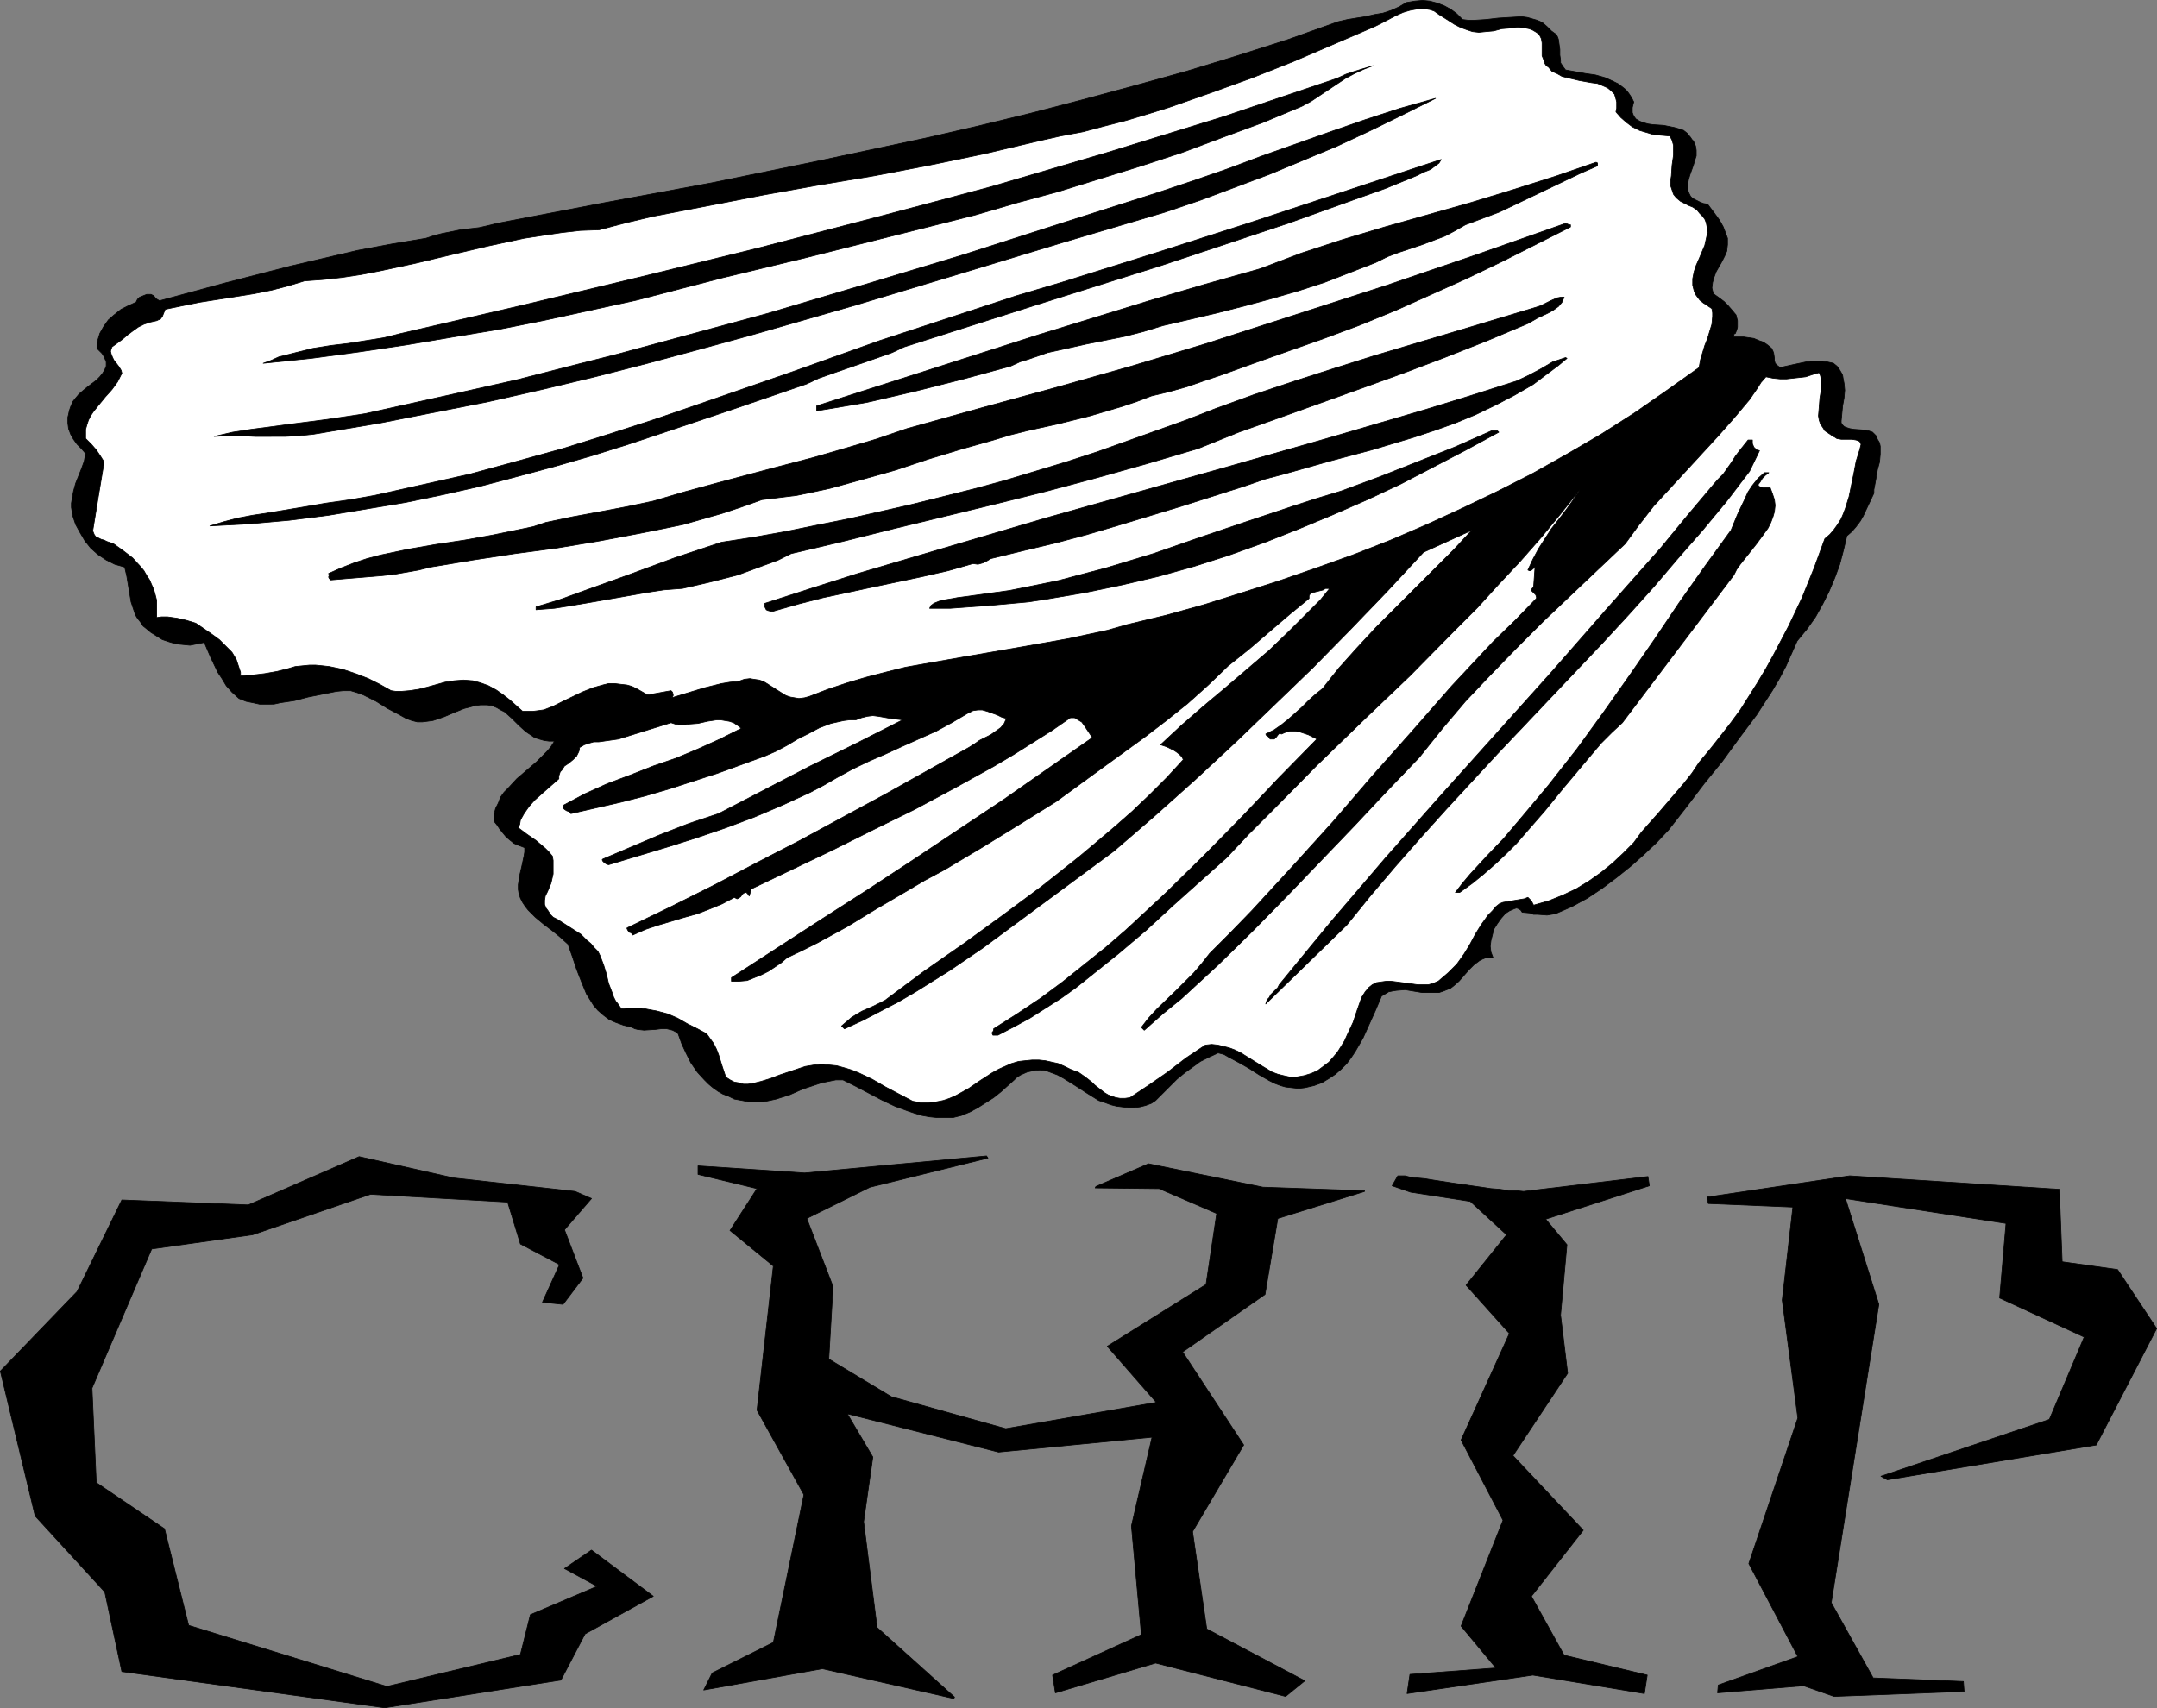 <?xml version="1.0" encoding="UTF-8" standalone="no"?>
<svg
   version="1.0"
   width="129.809mm"
   height="102.816mm"
   id="svg17"
   sodipodi:docname="Chips 5.wmf"
   xmlns:inkscape="http://www.inkscape.org/namespaces/inkscape"
   xmlns:sodipodi="http://sodipodi.sourceforge.net/DTD/sodipodi-0.dtd"
   xmlns="http://www.w3.org/2000/svg"
   xmlns:svg="http://www.w3.org/2000/svg">
  <rect width="100%" height="100%" fill="#808080" stroke="none"/>
  <sodipodi:namedview
     id="namedview17"
     pagecolor="#ffffff"
     bordercolor="#000000"
     borderopacity="0.25"
     inkscape:showpageshadow="2"
     inkscape:pageopacity="0.0"
     inkscape:pagecheckerboard="0"
     inkscape:deskcolor="#d1d1d1"
     inkscape:document-units="mm" />
  <defs
     id="defs1">
    <pattern
       id="WMFhbasepattern"
       patternUnits="userSpaceOnUse"
       width="6"
       height="6"
       x="0"
       y="0" />
  </defs>
  <path
     style="fill:#000000;fill-opacity:1;fill-rule:evenodd;stroke:#000000;stroke-width:0.162px;stroke-linecap:round;stroke-linejoin:round;stroke-miterlimit:4;stroke-dasharray:none;stroke-opacity:1"
     d="m 332.653,4.443 1.293,0.162 h 1.454 l 2.586,-0.162 2.747,-0.323 2.586,-0.162 2.747,-0.162 1.293,0.162 1.131,0.323 1.131,0.323 1.131,0.485 1.131,0.969 0.97,0.969 0.646,0.485 0.485,0.323 0.323,0.646 0.162,0.485 0.162,1.131 0.162,1.131 v 1.293 l 0.162,1.131 v 0.646 l 0.323,0.485 0.323,0.485 0.485,0.646 4.525,0.808 2.262,0.323 2.262,0.646 2.101,0.969 0.97,0.485 0.808,0.646 0.808,0.646 0.646,0.808 0.646,0.969 0.485,0.969 -0.162,0.646 -0.162,0.646 v 0.646 0.485 l 0.323,0.808 0.485,0.646 0.808,0.485 0.808,0.323 1.131,0.323 1.131,0.162 2.424,0.162 2.424,0.485 1.131,0.323 0.97,0.323 0.808,0.646 0.808,0.969 0.323,0.485 0.323,0.323 0.485,1.131 0.162,0.969 v 1.293 l -0.323,0.969 -0.323,1.131 -0.808,2.262 -0.323,1.131 -0.162,0.969 v 0.969 l 0.162,0.808 0.485,0.969 0.323,0.323 0.485,0.323 0.646,0.323 0.646,0.323 0.808,0.323 0.97,0.162 1.939,2.585 0.808,1.131 0.808,1.454 0.485,1.293 0.485,1.293 v 1.454 l -0.162,1.454 -0.485,1.131 -0.646,1.293 -1.293,2.262 -0.485,1.293 -0.323,1.131 -0.162,1.293 0.162,0.646 0.162,0.646 1.131,0.808 1.293,0.969 0.97,0.969 0.97,1.131 0.808,0.969 0.162,0.646 0.162,0.646 v 0.646 0.808 l -0.162,0.646 -0.323,0.808 -0.323,0.162 v 0.162 0.485 h 2.262 l 1.131,0.162 1.131,0.162 1.131,0.485 0.97,0.323 0.97,0.646 0.97,0.808 0.323,0.646 0.162,0.485 0.162,1.131 v 0.485 l 0.162,0.646 0.485,0.485 0.646,0.485 2.909,-0.646 3.07,-0.646 1.616,-0.162 h 1.454 l 1.616,0.162 1.454,0.323 0.808,0.646 0.485,0.646 0.485,0.808 0.323,0.646 0.162,0.969 0.162,0.808 0.162,1.616 -0.162,1.777 -0.323,1.777 -0.323,3.393 v 0.485 l 0.323,0.485 0.323,0.323 0.323,0.162 0.97,0.323 0.97,0.162 2.262,0.162 0.97,0.162 0.97,0.323 0.808,0.808 0.323,0.808 0.485,0.808 0.162,0.808 v 0.969 0.808 l -0.162,1.777 -0.485,1.777 -0.323,1.939 -0.323,1.777 -0.162,0.808 v 0.808 l -2.424,5.171 -0.646,1.131 -0.97,1.293 -0.97,1.131 -1.131,0.969 -0.808,3.393 -0.808,3.07 -1.131,3.07 -1.293,3.07 -1.454,2.908 -1.616,2.908 -1.939,2.747 -2.262,2.747 -1.293,2.908 -1.293,2.908 -1.454,2.747 -1.616,2.747 -1.778,2.747 -1.778,2.747 -3.878,5.171 -3.878,5.332 -4.202,5.171 -4.04,5.332 -4.04,5.171 -2.747,2.908 -2.909,2.747 -2.909,2.585 -3.232,2.585 -3.232,2.424 -3.394,2.262 -3.555,1.939 -3.717,1.616 -0.97,0.162 -0.97,0.162 -2.101,-0.162 h -0.97 l -0.808,-0.323 -1.778,-0.162 -0.323,-0.485 -0.485,-0.323 -0.485,-0.162 -0.485,0.162 -1.131,0.485 -0.97,0.646 -0.97,1.131 -0.808,1.131 -0.808,1.293 -0.323,1.293 -0.323,1.293 -0.162,1.293 0.162,1.293 0.485,1.293 h -0.808 -0.808 l -0.808,0.323 -0.646,0.323 -1.293,0.969 -1.131,1.131 -1.131,1.293 -1.131,1.293 -1.293,1.131 -0.646,0.485 -0.808,0.323 -0.808,0.323 -0.97,0.323 h -0.808 -0.97 -2.101 l -3.878,-0.646 -1.939,0.162 -0.97,0.162 -0.808,0.162 -0.808,0.485 -0.808,0.485 -1.293,3.07 -1.454,3.232 -1.454,3.232 -1.778,3.07 -0.97,1.454 -0.97,1.293 -1.293,1.293 -1.293,1.131 -1.454,0.969 -1.616,0.969 -1.778,0.646 -2.101,0.485 -1.454,0.162 -1.454,-0.162 -1.454,-0.162 -1.131,-0.323 -1.293,-0.485 -1.293,-0.646 -2.262,-1.293 -2.262,-1.454 -2.262,-1.293 -2.424,-1.293 -1.131,-0.646 -1.293,-0.323 -2.101,0.969 -1.939,0.969 -1.778,1.293 -1.778,1.293 -1.778,1.454 -1.616,1.616 -3.232,3.232 -0.97,0.646 -1.293,0.485 -1.293,0.323 -1.293,0.162 h -1.293 l -1.454,-0.162 -1.293,-0.162 -1.293,-0.323 -1.293,-0.485 -1.454,-0.485 -2.586,-1.616 -2.747,-1.777 -2.586,-1.616 -1.454,-0.808 -1.293,-0.485 -1.293,-0.485 -1.454,-0.162 -1.454,0.162 -1.454,0.323 -1.454,0.646 -0.808,0.485 -0.646,0.646 -3.07,2.747 -1.616,1.293 -1.778,1.131 -1.778,1.131 -1.778,0.969 -1.939,0.808 -1.939,0.485 h -1.939 -1.778 l -1.616,-0.162 -1.778,-0.323 -1.616,-0.485 -1.454,-0.485 -3.07,-1.131 -3.07,-1.454 -2.747,-1.454 -3.07,-1.616 -2.909,-1.454 h -1.616 l -1.616,0.323 -1.616,0.323 -1.454,0.485 -2.909,0.969 -2.909,1.293 -3.07,0.969 -1.454,0.323 -1.616,0.323 h -1.454 -1.616 l -1.616,-0.323 -1.778,-0.323 -1.293,-0.646 -1.293,-0.485 -1.131,-0.646 -1.131,-0.808 -0.97,-0.808 -0.97,-0.969 -1.616,-1.777 -1.454,-2.101 -1.131,-2.262 -0.97,-2.101 -0.808,-2.262 -0.646,-0.485 -0.646,-0.323 -1.293,-0.323 h -1.293 l -1.293,0.162 -2.586,0.162 -1.454,-0.162 -0.646,-0.162 -0.646,-0.323 -1.939,-0.485 -1.778,-0.646 -1.454,-0.646 -1.293,-0.969 -1.293,-1.131 -0.97,-1.131 -0.808,-1.293 -0.808,-1.293 -1.131,-2.747 -1.131,-2.908 -0.97,-2.908 -0.97,-2.747 -1.778,-1.616 -1.778,-1.454 -1.939,-1.454 -1.939,-1.616 -1.616,-1.616 -0.646,-0.808 -0.646,-0.969 -0.485,-0.969 -0.323,-0.969 -0.162,-0.969 v -1.131 l 0.323,-2.101 0.485,-2.101 0.485,-2.262 0.162,-0.969 v -0.969 l -1.293,-0.485 -1.131,-0.485 -0.808,-0.646 -0.97,-0.808 -1.454,-1.777 -0.646,-0.969 -0.646,-0.808 v -1.616 l 0.323,-1.293 0.646,-1.293 0.485,-1.293 0.808,-1.131 0.97,-0.969 1.939,-2.101 2.262,-1.939 2.262,-1.939 2.262,-2.262 0.97,-1.131 0.808,-1.293 h -1.293 l -1.131,-0.162 -1.131,-0.323 -0.97,-0.323 -0.97,-0.646 -0.97,-0.646 -1.616,-1.454 -1.616,-1.616 -1.616,-1.454 -0.97,-0.485 -0.808,-0.485 -1.131,-0.485 -1.131,-0.162 h -1.454 l -1.293,0.162 -1.131,0.323 -1.293,0.323 -2.424,0.969 -2.262,0.969 -2.424,0.808 -1.131,0.162 -1.293,0.162 h -1.131 l -1.293,-0.323 -1.293,-0.485 -1.454,-0.808 -2.747,-1.454 -2.586,-1.616 -2.909,-1.454 -1.293,-0.485 -1.616,-0.485 h -1.616 l -1.616,0.162 -3.232,0.646 -3.232,0.646 -3.07,0.808 -3.232,0.485 -1.454,0.323 H 60.681 59.065 l -1.454,-0.323 -1.616,-0.323 -1.616,-0.646 -1.616,-1.454 -1.293,-1.454 -0.97,-1.616 -0.97,-1.454 -1.616,-3.393 -1.454,-3.393 -1.616,0.323 -1.616,0.323 -1.616,-0.162 -1.616,-0.162 -1.616,-0.485 -1.454,-0.485 -1.293,-0.808 -1.293,-0.808 -0.97,-0.808 -0.808,-0.646 -0.646,-0.969 -0.646,-0.808 -0.485,-0.808 -0.323,-0.969 -0.646,-1.939 -0.646,-3.878 -0.323,-1.939 -0.485,-2.101 -1.131,-0.323 -1.131,-0.323 -1.939,-0.969 -1.939,-1.293 -1.616,-1.454 -1.293,-1.616 -1.131,-1.939 -0.97,-1.777 -0.646,-1.939 -0.162,-0.969 -0.162,-0.969 v -0.969 l 0.162,-0.969 0.323,-1.777 0.485,-1.777 0.646,-1.616 0.646,-1.616 0.646,-1.777 0.323,-1.777 -0.97,-1.131 -0.97,-0.969 -0.808,-1.131 -0.646,-1.131 -0.485,-1.293 -0.162,-1.293 v -1.293 l 0.162,-0.646 0.162,-0.808 0.323,-0.969 0.485,-1.131 0.646,-0.808 0.808,-0.969 1.939,-1.616 1.939,-1.454 0.808,-0.808 0.646,-0.808 0.485,-0.808 0.323,-0.808 v -0.969 l -0.323,-0.808 -0.323,-0.646 -0.323,-0.485 -0.485,-0.485 -0.646,-0.646 V 78.447 l 0.162,-0.969 0.485,-1.616 0.808,-1.454 1.131,-1.616 1.293,-1.131 1.616,-1.293 1.616,-0.808 1.778,-0.808 0.162,-0.323 0.162,-0.323 0.485,-0.485 0.808,-0.323 0.808,-0.323 h 0.485 0.485 l 0.323,0.162 0.323,0.162 0.485,0.646 0.808,0.485 14.867,-4.039 15.029,-3.878 7.595,-1.777 7.595,-1.777 7.757,-1.454 7.757,-1.293 1.939,-0.646 1.939,-0.485 4.04,-0.808 4.202,-0.485 2.101,-0.485 1.939,-0.485 24.402,-4.686 24.402,-4.524 24.402,-5.009 12.12,-2.585 12.12,-2.585 11.958,-2.747 11.958,-2.908 11.797,-3.07 11.958,-3.232 11.635,-3.232 11.635,-3.555 11.635,-3.716 11.312,-4.039 2.101,-0.485 1.939,-0.323 2.101,-0.323 2.101,-0.485 1.939,-0.323 1.939,-0.646 1.778,-0.808 1.616,-0.969 1.939,-0.323 1.778,-0.162 1.616,0.162 1.778,0.485 1.616,0.646 1.454,0.808 1.293,0.969 z"
     id="path1" />
  <path
     style="fill:#ffffff;fill-opacity:1;fill-rule:evenodd;stroke:#000000;stroke-width:0.162px;stroke-linecap:round;stroke-linejoin:round;stroke-miterlimit:4;stroke-dasharray:none;stroke-opacity:1"
     d="m 336.37,7.352 1.616,-0.162 1.778,-0.162 1.778,-0.485 1.939,-0.162 1.778,-0.162 1.778,0.162 0.808,0.162 0.808,0.323 0.808,0.485 0.646,0.485 0.485,0.969 0.162,0.969 v 2.908 l 0.323,0.808 0.323,0.969 0.323,0.485 0.485,0.323 0.808,0.969 1.131,0.485 1.131,0.646 1.293,0.323 2.747,0.646 2.747,0.485 1.293,0.162 1.131,0.485 1.131,0.485 0.808,0.646 0.808,0.808 0.323,1.131 0.162,0.646 v 0.646 0.808 l -0.162,0.808 1.131,1.293 1.293,1.131 1.293,0.969 1.616,0.808 1.616,0.485 1.616,0.485 1.939,0.162 1.778,0.162 0.485,0.969 0.323,1.131 v 1.131 1.131 l -0.323,2.262 -0.162,2.424 -0.162,1.131 v 1.131 l 0.323,0.969 0.323,0.969 0.646,0.808 0.97,0.808 0.646,0.323 0.646,0.323 0.646,0.323 0.808,0.323 0.97,0.646 0.646,0.808 0.646,0.646 0.485,0.646 0.323,0.808 0.162,0.808 0.162,1.454 -0.323,1.454 -0.323,1.454 -1.293,3.07 -0.646,1.454 -0.485,1.454 -0.323,1.616 v 1.454 l 0.162,0.646 0.162,0.646 0.323,0.808 0.485,0.646 0.485,0.646 0.808,0.646 0.97,0.646 0.97,0.646 0.162,0.969 v 0.808 l -0.162,1.777 -0.485,1.616 -0.485,1.616 -0.646,1.616 -0.485,1.616 -0.485,1.616 -0.323,1.777 -7.272,5.171 -7.434,5.171 -7.595,4.847 -7.757,4.524 -7.757,4.363 -7.918,4.039 -8.08,3.878 -8.08,3.716 -8.242,3.555 -8.242,3.232 -8.565,3.07 -8.403,2.908 -8.565,2.747 -8.726,2.747 -8.726,2.424 -8.726,2.101 -4.525,1.293 -4.525,0.969 -4.525,0.969 -4.525,0.808 -9.211,1.616 -9.373,1.616 -9.211,1.616 -4.525,0.808 -4.525,1.131 -4.363,1.131 -4.363,1.293 -4.363,1.454 -4.202,1.616 -1.131,0.323 -1.293,0.162 -0.97,-0.162 -0.97,-0.162 -0.97,-0.323 -0.808,-0.485 -1.778,-1.131 -1.778,-1.131 -0.808,-0.485 -0.97,-0.323 -1.131,-0.162 -0.97,-0.162 -1.293,0.162 -1.293,0.485 -1.939,0.162 -1.939,0.323 -3.878,0.969 -3.717,1.131 -3.717,1.131 0.323,-0.485 v -0.323 l -0.162,-0.485 -0.323,-0.323 -5.333,0.969 -1.131,-0.646 -1.131,-0.646 -1.293,-0.646 -1.131,-0.323 -1.454,-0.162 -1.293,-0.162 h -1.454 l -1.293,0.323 -2.262,0.646 -2.424,0.969 -4.363,2.101 -2.262,1.131 -2.101,0.808 -1.131,0.162 -1.293,0.162 h -1.131 -1.293 l -2.909,-2.585 -1.454,-1.131 -1.616,-1.131 -1.778,-0.969 -1.778,-0.646 -1.778,-0.485 -2.101,-0.162 -2.101,0.162 -2.101,0.323 -4.04,1.131 -1.939,0.485 -2.101,0.323 -1.939,0.162 h -1.131 l -1.131,-0.162 -2.586,-1.454 -2.586,-1.293 -2.909,-1.131 -2.909,-0.969 -3.07,-0.646 -1.454,-0.162 -1.616,-0.162 H 70.377 l -1.616,0.162 -1.616,0.162 -1.616,0.485 -2.586,0.646 -2.747,0.485 -2.747,0.323 -2.747,0.162 v -0.808 l -0.323,-0.969 -0.323,-0.969 -0.323,-0.969 -0.97,-1.616 -1.454,-1.454 -1.454,-1.454 -1.778,-1.293 -3.555,-2.424 -2.101,-0.646 -2.101,-0.485 -2.262,-0.323 h -1.293 l -1.131,0.162 v -1.454 -1.131 -1.293 l -0.323,-1.293 -0.323,-1.131 -0.485,-1.131 -0.485,-1.131 -0.646,-0.969 -0.646,-1.131 -0.808,-0.969 -1.778,-1.939 -2.101,-1.616 -2.262,-1.616 -1.454,-0.485 -0.646,-0.323 -0.646,-0.162 -0.646,-0.323 -0.646,-0.323 -0.323,-0.485 -0.323,-0.808 1.293,-7.917 0.646,-3.878 0.646,-3.878 -0.808,-1.293 -0.97,-1.454 -1.131,-1.293 -1.293,-1.293 v -1.131 -0.969 l 0.323,-1.131 0.323,-0.969 0.485,-0.969 0.646,-0.969 1.293,-1.616 1.454,-1.777 1.454,-1.616 1.293,-1.777 0.485,-0.969 0.485,-0.969 -0.162,-0.646 -0.485,-0.808 -0.485,-0.646 -0.646,-0.808 -0.323,-0.646 -0.323,-0.808 -0.162,-0.646 0.162,-0.485 0.162,-0.485 2.424,-1.777 1.131,-0.969 1.293,-0.969 1.131,-0.808 1.293,-0.646 1.454,-0.485 1.454,-0.323 0.323,-0.162 0.485,-0.162 0.485,-0.646 0.323,-0.808 0.323,-0.808 3.878,-0.808 4.04,-0.808 8.242,-1.293 4.04,-0.646 4.04,-0.808 3.717,-0.969 3.717,-1.131 4.363,-0.323 4.363,-0.485 4.202,-0.646 4.202,-0.808 8.242,-1.777 8.08,-1.939 8.242,-1.939 8.242,-1.777 4.202,-0.646 4.363,-0.646 4.202,-0.485 4.363,-0.162 6.141,-1.616 6.141,-1.454 12.605,-2.424 12.443,-2.424 12.605,-2.262 12.605,-2.101 12.605,-2.424 12.443,-2.585 6.141,-1.454 6.141,-1.454 5.01,-1.131 5.171,-0.969 4.848,-1.293 5.01,-1.293 4.848,-1.454 4.686,-1.454 9.696,-3.393 9.373,-3.393 9.373,-3.716 18.422,-7.917 1.616,-0.808 3.07,-1.616 1.778,-0.808 1.616,-0.485 1.778,-0.323 h 0.808 0.97 l 0.97,0.162 0.97,0.323 1.131,0.808 1.293,0.808 2.262,1.454 1.293,0.646 1.293,0.485 1.454,0.485 z"
     id="path2" />
  <path
     style="fill:#ffffff;fill-opacity:1;fill-rule:evenodd;stroke:#000000;stroke-width:0.162px;stroke-linecap:round;stroke-linejoin:round;stroke-miterlimit:4;stroke-dasharray:none;stroke-opacity:1"
     d="m 413.776,84.748 0.323,0.808 0.162,0.969 v 2.101 l -0.323,1.939 -0.162,2.101 -0.162,1.939 0.162,0.969 0.323,0.969 0.485,0.646 0.485,0.808 0.97,0.646 0.97,0.646 0.323,0.162 0.485,0.323 0.97,0.162 h 1.293 1.131 l 0.97,0.162 0.485,0.162 0.323,0.162 0.162,0.323 0.162,0.323 -0.162,0.646 -0.162,0.646 -0.808,2.585 -0.485,2.585 -1.131,5.494 -0.808,2.585 -0.485,1.293 -0.485,1.131 -0.808,1.293 -0.808,1.131 -0.97,1.131 -1.131,0.969 -2.424,6.625 -2.747,6.786 -3.07,6.463 -3.394,6.463 -1.778,3.232 -1.939,3.232 -1.939,3.07 -1.939,3.07 -2.262,3.07 -2.262,2.908 -2.424,3.07 -2.424,2.908 -1.616,2.424 -1.778,2.262 -3.878,4.524 -1.939,2.262 -3.878,4.363 -1.778,2.424 -2.424,2.424 -2.424,2.262 -2.586,2.101 -2.747,1.939 -2.909,1.777 -3.07,1.454 -3.232,1.293 -3.394,0.969 -0.485,-0.969 -0.323,-0.323 -0.485,-0.485 -0.808,0.323 -0.97,0.162 -1.939,0.323 -0.97,0.162 -0.97,0.162 -0.808,0.323 -0.808,0.646 -0.808,0.969 -0.97,0.969 -1.616,2.262 -1.293,2.101 -1.293,2.424 -1.293,2.101 -1.616,2.262 -0.97,0.969 -0.97,0.969 -1.131,0.969 -1.131,0.969 -1.131,0.485 -1.131,0.323 h -1.131 -1.293 l -2.424,-0.323 -2.424,-0.323 -1.293,-0.162 h -0.97 l -1.131,0.162 -1.131,0.162 -0.97,0.485 -0.808,0.646 -0.808,0.969 -0.808,1.293 -0.97,2.747 -0.97,2.908 -1.293,2.747 -0.646,1.454 -0.808,1.293 -0.808,1.293 -0.97,1.131 -0.97,1.131 -1.293,0.969 -1.293,0.969 -1.454,0.646 -1.616,0.485 -1.778,0.323 h -1.454 l -1.454,-0.323 -1.293,-0.323 -1.293,-0.485 -2.424,-1.454 -4.686,-2.908 -1.293,-0.646 -1.293,-0.485 -1.293,-0.323 -1.293,-0.323 -1.454,-0.162 -1.454,0.162 -4.363,2.908 -4.202,3.232 -4.202,2.908 -4.363,2.908 -1.131,0.162 h -1.131 l -0.97,-0.162 -0.97,-0.323 -0.808,-0.323 -0.808,-0.485 -1.454,-1.131 -0.808,-0.646 -0.646,-0.646 -1.454,-1.131 -1.616,-1.131 -0.97,-0.323 -0.808,-0.323 -1.293,-0.646 -1.454,-0.646 -1.454,-0.323 -1.454,-0.323 -1.454,-0.162 h -1.616 l -1.616,0.162 -1.454,0.162 -1.616,0.485 -1.454,0.646 -1.454,0.646 -1.454,0.808 -2.747,1.777 -2.586,1.777 -2.909,1.616 -1.454,0.646 -1.454,0.485 -1.616,0.323 -1.778,0.162 h -1.778 l -1.778,-0.323 -3.07,-1.616 -3.07,-1.616 -3.07,-1.777 -3.07,-1.454 -1.616,-0.646 -1.616,-0.485 -1.778,-0.485 -1.616,-0.162 -1.778,-0.162 -1.778,0.162 -1.939,0.323 -1.939,0.646 -1.939,0.646 -1.939,0.646 -2.101,0.808 -2.101,0.646 -1.939,0.485 -1.131,0.162 h -0.97 l -1.131,-0.323 -0.97,-0.162 -0.97,-0.485 -0.97,-0.646 -0.808,-2.424 -0.808,-2.585 -0.485,-1.293 -0.646,-1.293 -0.808,-1.131 -0.808,-1.131 -2.101,-1.131 -2.262,-1.131 -2.262,-1.293 -2.262,-0.969 -2.424,-0.646 -2.586,-0.485 -1.293,-0.162 h -1.293 -1.454 l -1.454,0.162 -0.646,-0.969 -0.646,-0.808 -0.485,-0.969 -0.323,-0.969 -0.808,-2.101 -0.485,-2.101 -0.646,-2.101 -0.808,-2.101 -0.485,-0.969 -0.808,-0.808 -0.808,-0.969 -0.97,-0.808 -0.646,-0.646 -0.646,-0.646 -1.778,-1.131 -1.778,-1.131 -1.778,-1.131 -0.97,-0.485 -0.646,-0.646 -0.485,-0.808 -0.485,-0.646 -0.323,-0.808 v -0.969 l 0.162,-0.969 0.485,-0.969 0.808,-1.939 0.485,-2.101 v -0.969 -0.969 -1.131 l -0.162,-0.969 -0.808,-0.969 -0.808,-0.808 -2.101,-1.777 -2.101,-1.454 -1.939,-1.454 0.323,-0.808 0.162,-0.969 0.808,-1.454 1.131,-1.616 1.293,-1.454 2.909,-2.585 1.293,-1.131 1.293,-1.131 v -0.646 l 0.162,-0.485 0.162,-0.485 0.323,-0.323 0.646,-0.969 0.97,-0.646 0.97,-0.808 0.808,-0.808 0.485,-0.969 0.162,-0.485 v -0.485 l 1.131,-0.646 0.97,-0.323 1.131,-0.323 h 1.131 l 2.262,-0.323 1.131,-0.162 1.131,-0.162 11.958,-3.716 0.97,0.323 0.97,0.162 h 1.131 l 0.97,-0.162 2.101,-0.162 2.101,-0.485 2.101,-0.323 h 0.97 l 0.97,0.162 0.97,0.162 0.97,0.323 0.97,0.646 0.808,0.646 -4.848,2.424 -5.01,2.262 -5.01,2.101 -5.171,1.777 -5.333,2.101 -5.171,1.939 -5.01,2.262 -2.424,1.293 -2.424,1.293 -0.162,0.485 v 0.162 l 0.323,0.323 0.485,0.323 0.485,0.162 0.162,0.162 0.323,0.323 5.656,-1.293 5.656,-1.293 5.656,-1.454 5.494,-1.616 5.494,-1.777 5.494,-1.777 10.666,-3.878 2.586,-1.131 2.424,-1.293 2.424,-1.454 2.586,-1.293 2.424,-1.293 2.586,-0.969 1.454,-0.323 1.454,-0.323 1.293,-0.162 h 1.454 l 1.293,-0.485 1.293,-0.323 1.293,-0.162 1.293,0.162 2.747,0.485 2.747,0.323 -10.504,5.332 -10.504,5.171 -20.846,10.826 -3.394,1.131 -3.394,1.131 -6.626,2.585 -12.928,5.494 -0.162,0.162 0.162,0.323 0.323,0.323 0.485,0.323 0.485,0.162 13.413,-4.039 6.626,-2.101 6.626,-2.262 6.464,-2.424 6.464,-2.747 6.302,-2.908 3.07,-1.616 3.07,-1.777 3.555,-1.939 3.717,-1.777 3.717,-1.616 3.878,-1.777 7.595,-3.393 3.555,-1.939 3.555,-2.101 0.646,-0.323 0.646,-0.323 1.131,-0.162 h 0.97 l 1.131,0.323 2.262,0.808 0.97,0.485 1.131,0.323 -0.485,1.131 -0.808,0.969 -1.131,0.808 -1.131,0.808 -1.293,0.646 -1.293,0.646 -1.131,0.808 -1.293,0.808 -19.069,10.664 -19.392,10.503 -9.696,5.009 -9.858,5.171 -9.696,4.847 -10.019,4.847 v 0.162 l 0.162,0.323 0.323,0.485 0.485,0.162 0.323,0.485 2.909,-1.293 2.909,-0.969 5.979,-1.777 2.909,-0.808 2.909,-1.131 2.747,-1.131 2.747,-1.454 0.323,0.162 0.323,0.162 0.323,-0.162 0.485,-0.323 0.323,-0.485 0.323,-0.323 0.485,-0.162 h 0.162 l 0.162,0.162 0.162,0.162 0.323,0.485 0.485,-1.616 18.584,-8.887 9.373,-4.686 9.211,-4.524 9.05,-4.847 9.05,-5.009 4.363,-2.585 4.363,-2.747 4.363,-2.747 4.202,-2.908 h 0.97 l 0.808,0.485 0.808,0.485 0.485,0.646 0.97,1.454 0.97,1.454 -10.181,7.109 -10.181,7.109 -10.181,6.786 -10.181,6.786 -10.342,6.786 -10.342,6.625 -20.685,13.411 v 0.808 h 1.778 l 1.778,-0.162 1.616,-0.646 1.616,-0.646 1.616,-0.808 1.454,-0.969 1.454,-0.969 1.293,-1.131 3.394,-1.616 3.555,-1.777 6.787,-3.716 6.626,-4.039 6.626,-3.878 4.363,-2.585 4.525,-2.424 8.403,-5.009 8.403,-5.171 8.565,-5.332 10.181,-7.433 10.019,-7.271 4.848,-3.716 4.848,-3.878 4.686,-4.201 4.525,-4.363 4.848,-3.878 4.525,-3.878 4.525,-3.878 4.525,-3.716 v -0.646 l 0.323,-0.485 0.485,-0.162 0.485,-0.162 1.293,-0.323 0.646,-0.162 0.485,-0.323 h 0.97 l -2.101,2.585 -2.262,2.262 -4.686,4.686 -4.686,4.524 -10.019,8.564 -5.01,4.201 -5.01,4.363 -4.686,4.363 1.454,0.485 1.616,0.808 0.485,0.323 0.646,0.485 0.646,0.646 0.323,0.646 -3.717,4.039 -3.878,3.878 -3.878,3.716 -4.04,3.555 -4.202,3.555 -4.04,3.393 -8.565,6.786 -8.726,6.463 -8.888,6.463 -9.05,6.302 -8.888,6.625 -2.586,1.293 -2.586,1.131 -1.131,0.646 -1.293,0.808 -1.131,0.969 -1.131,0.969 0.646,0.646 4.202,-1.939 4.04,-2.101 4.04,-2.101 3.878,-2.262 3.878,-2.424 3.878,-2.424 7.595,-5.171 7.434,-5.494 7.434,-5.494 7.434,-5.494 7.434,-5.494 9.373,-8.079 9.211,-8.241 9.05,-8.402 8.726,-8.402 8.888,-8.564 8.565,-8.725 8.403,-8.725 8.242,-8.887 10.989,-5.009 -4.04,4.363 -4.363,4.363 -4.525,4.524 -8.888,8.887 -4.202,4.524 -4.202,4.686 -1.939,2.424 -1.778,2.262 -1.616,1.293 -1.616,1.454 -1.454,1.454 -1.616,1.454 -1.454,1.293 -1.616,1.293 -1.616,1.131 -1.939,0.969 0.162,0.323 0.323,0.162 0.323,0.323 0.162,0.323 h 0.485 0.485 l 0.485,-0.485 0.485,-0.646 0.323,-0.162 0.323,0.162 1.131,-0.485 0.97,-0.162 h 0.97 l 1.131,0.162 0.97,0.323 0.97,0.323 1.939,0.969 -8.565,8.725 -8.403,8.887 -8.565,8.725 -8.888,8.725 -4.525,4.201 -4.525,4.201 -4.686,4.039 -4.848,3.878 -4.848,3.878 -5.01,3.716 -5.333,3.555 -5.333,3.393 v 0.323 l -0.162,0.323 -0.162,0.162 v 0.323 l 0.162,0.323 h 0.485 0.646 l 3.717,-1.939 3.555,-1.939 3.555,-2.262 3.555,-2.262 3.394,-2.424 3.232,-2.585 6.464,-5.171 6.302,-5.332 6.141,-5.655 6.141,-5.494 5.979,-5.332 5.01,-5.332 5.171,-5.171 10.342,-10.503 10.504,-10.179 10.666,-10.179 10.181,-10.341 5.171,-5.171 4.848,-5.332 4.848,-5.171 4.686,-5.332 4.525,-5.494 4.363,-5.494 -1.454,2.262 -1.616,2.262 -1.616,2.101 -1.778,2.262 -1.454,2.262 -1.454,2.262 -1.293,2.424 -1.131,2.424 0.323,0.162 h 0.323 l 0.97,-0.808 -0.323,4.524 -0.323,0.323 -0.162,0.323 v 0.162 l 0.323,0.323 0.646,0.646 0.162,0.485 v 0.323 l -4.848,5.009 -5.01,4.847 -4.686,5.009 -4.686,5.009 -9.05,10.341 -9.05,10.179 -8.888,10.341 -9.211,10.179 -9.211,10.018 -4.848,5.009 -4.848,4.847 -1.778,2.262 -1.778,2.101 -4.202,4.201 -4.202,4.039 -1.939,2.101 -1.616,2.101 0.646,0.646 4.202,-3.716 4.363,-3.555 8.242,-7.594 7.918,-7.756 7.757,-7.917 7.595,-7.917 7.595,-7.917 7.434,-7.917 7.434,-7.756 2.586,-3.232 2.586,-3.232 5.333,-6.302 5.818,-6.14 5.979,-6.14 5.979,-5.978 6.302,-5.978 12.282,-11.634 3.07,-4.201 3.394,-4.363 3.717,-4.039 3.717,-4.039 7.434,-8.079 3.555,-4.039 3.394,-4.039 1.778,-2.585 0.808,-1.293 1.131,-1.293 1.616,0.323 1.616,0.162 h 1.454 l 1.454,-0.162 1.454,-0.162 1.454,-0.162 1.454,-0.485 z"
     id="path3" />
  <path
     style="fill:#000000;fill-opacity:1;fill-rule:evenodd;stroke:#000000;stroke-width:0.162px;stroke-linecap:round;stroke-linejoin:round;stroke-miterlimit:4;stroke-dasharray:none;stroke-opacity:1"
     d="m 296.132,24.156 -8.888,3.716 -9.211,3.393 -9.05,3.393 -9.373,3.07 -9.373,2.908 -9.373,2.908 -9.534,2.585 -9.373,2.747 -19.23,4.847 -19.23,4.847 -19.392,4.686 -19.23,5.009 -10.342,2.262 -10.342,2.262 -10.504,2.101 -10.666,1.777 -10.504,1.777 -10.827,1.616 -10.827,1.454 -10.989,1.131 1.778,-0.646 1.778,-0.808 1.939,-0.485 1.939,-0.485 3.878,-0.969 4.04,-0.646 4.04,-0.485 4.04,-0.646 4.04,-0.646 3.878,-0.969 27.149,-6.302 26.987,-6.463 26.987,-6.625 26.664,-6.948 13.413,-3.555 13.251,-3.555 26.341,-7.756 13.09,-4.039 13.09,-4.039 12.928,-4.363 12.928,-4.363 2.101,-0.969 1.939,-0.646 2.101,-0.646 2.101,-0.646 -2.101,0.808 -2.101,0.969 -2.101,1.131 -1.939,1.293 -3.878,2.585 -1.939,1.293 z"
     id="path4" />
  <path
     style="fill:#000000;fill-opacity:1;fill-rule:evenodd;stroke:#000000;stroke-width:0.162px;stroke-linecap:round;stroke-linejoin:round;stroke-miterlimit:4;stroke-dasharray:none;stroke-opacity:1"
     d="m 326.512,22.379 -7.434,3.716 -7.272,3.555 -7.595,3.555 -7.757,3.232 -7.757,3.232 -7.757,2.908 -7.757,2.908 -8.08,2.747 -23.432,6.948 -23.432,7.109 -23.594,7.109 -23.594,6.786 -11.797,3.232 -11.958,3.232 -11.958,3.07 -12.12,2.908 -12.12,2.747 -12.282,2.424 -12.282,2.424 -12.443,2.101 -2.909,0.485 -3.232,0.323 -3.232,0.162 H 61.489 58.095 l -3.232,-0.162 h -3.07 l -3.07,0.162 4.202,-0.969 4.202,-0.646 8.565,-1.131 8.726,-1.131 4.363,-0.646 4.202,-0.646 11.635,-2.585 11.635,-2.585 11.474,-2.585 11.312,-2.908 11.474,-2.908 11.312,-3.07 11.312,-3.07 11.312,-3.07 22.301,-6.625 22.462,-6.786 22.139,-7.109 22.301,-7.109 7.757,-2.585 7.918,-2.747 7.757,-2.908 7.757,-2.747 7.757,-2.747 7.918,-2.747 7.918,-2.585 z"
     id="path5" />
  <path
     style="fill:#000000;fill-opacity:1;fill-rule:evenodd;stroke:#000000;stroke-width:0.162px;stroke-linecap:round;stroke-linejoin:round;stroke-miterlimit:4;stroke-dasharray:none;stroke-opacity:1"
     d="m 322.149,39.991 -7.11,2.908 -7.272,2.585 -14.382,5.171 -14.544,4.847 -14.544,4.847 -29.25,9.21 -14.706,4.686 -14.706,4.686 -2.747,1.293 -2.747,0.969 -11.15,3.878 -2.747,0.969 -2.747,1.293 -15.998,5.494 -16.322,5.494 -8.242,2.747 -8.242,2.585 -8.403,2.424 -8.403,2.262 -8.565,2.262 -8.565,1.939 -8.565,1.777 -8.726,1.454 -8.726,1.454 -8.888,1.131 -9.05,0.808 -9.05,0.485 3.232,-0.969 3.07,-0.808 3.394,-0.646 3.232,-0.485 6.787,-1.131 6.626,-1.131 5.656,-0.808 5.494,-0.969 10.827,-2.424 10.827,-2.424 10.666,-2.908 10.504,-2.908 10.342,-3.232 10.504,-3.393 10.342,-3.555 20.523,-7.109 20.362,-7.271 10.342,-3.393 10.342,-3.393 10.342,-3.393 10.342,-3.07 21.654,-6.786 21.654,-6.948 21.493,-7.109 21.493,-7.109 -0.485,0.808 -0.646,0.485 -1.293,0.969 -1.616,0.646 z"
     id="path6" />
  <path
     style="fill:#000000;fill-opacity:1;fill-rule:evenodd;stroke:#000000;stroke-width:0.162px;stroke-linecap:round;stroke-linejoin:round;stroke-miterlimit:4;stroke-dasharray:none;stroke-opacity:1"
     d="m 363.357,37.082 v 0.646 l -3.717,1.616 -3.717,1.777 -7.434,3.555 -3.717,1.777 -3.717,1.777 -3.878,1.454 -3.878,1.454 -2.262,1.293 -2.424,1.293 -2.586,0.969 -2.586,0.969 -5.333,1.777 -2.586,0.969 -2.586,1.293 -5.818,2.262 -5.818,2.262 -5.979,1.939 -6.141,1.777 -5.979,1.616 -6.302,1.616 -12.443,2.908 -4.202,1.293 -4.363,1.131 -8.888,1.777 -4.363,0.969 -4.363,0.969 -4.202,1.454 -2.101,0.646 -2.101,0.969 -10.666,2.908 -10.827,2.747 -11.15,2.585 -5.656,0.969 -5.818,0.969 v -1.131 l 25.21,-8.079 25.21,-8.079 25.21,-7.756 12.605,-3.716 12.605,-3.555 4.686,-1.777 4.686,-1.777 9.373,-3.07 9.696,-2.908 19.392,-5.494 9.534,-2.908 9.696,-3.07 4.686,-1.616 4.686,-1.616 z"
     id="path7" />
  <path
     style="fill:#000000;fill-opacity:1;fill-rule:evenodd;stroke:#000000;stroke-width:0.162px;stroke-linecap:round;stroke-linejoin:round;stroke-miterlimit:4;stroke-dasharray:none;stroke-opacity:1"
     d="m 357.216,51.624 -15.675,7.917 -8.08,3.878 -7.918,3.555 -7.918,3.555 -8.242,3.393 -8.242,3.07 -8.242,2.908 -7.757,2.747 -7.595,2.747 -3.878,1.293 -3.717,1.293 -4.04,1.131 -4.04,0.969 -3.394,1.293 -3.394,1.131 -7.11,2.101 -7.11,1.777 -7.272,1.616 -3.878,0.969 -3.717,1.131 -7.434,2.101 -7.434,2.262 -7.272,2.424 -7.434,2.101 -7.595,2.101 -3.717,0.808 -3.878,0.808 -3.878,0.485 -4.04,0.485 -4.525,1.616 -4.363,1.454 -4.525,1.293 -4.525,1.293 -4.686,0.969 -4.848,0.969 -9.373,1.777 -9.696,1.616 -9.696,1.293 -9.534,1.454 -9.696,1.616 -2.586,0.646 -2.747,0.485 -2.747,0.485 -2.909,0.323 -5.818,0.485 -5.818,0.485 -0.323,-0.323 -0.162,-0.323 0.162,-0.485 -0.162,-0.323 2.909,-1.293 2.909,-1.131 2.909,-0.969 3.07,-0.808 3.07,-0.646 3.07,-0.646 6.464,-1.131 6.464,-0.969 6.302,-1.131 6.302,-1.293 3.07,-0.646 2.909,-0.969 3.07,-0.646 3.07,-0.646 6.141,-1.131 5.979,-1.131 3.07,-0.646 3.07,-0.646 7.11,-2.101 7.11,-1.939 14.544,-3.878 7.434,-1.939 7.272,-2.101 7.11,-2.101 7.11,-2.424 16.806,-4.686 17.13,-4.686 17.13,-4.847 17.13,-5.171 20.523,-6.625 20.523,-6.625 20.362,-6.948 20.2,-7.109 0.485,0.162 0.323,0.162 h 0.323 v 0.323 z"
     id="path8" />
  <path
     style="fill:#000000;fill-opacity:1;fill-rule:evenodd;stroke:#000000;stroke-width:0.162px;stroke-linecap:round;stroke-linejoin:round;stroke-miterlimit:4;stroke-dasharray:none;stroke-opacity:1"
     d="m 355.762,67.621 -0.485,1.131 -0.808,0.969 -1.131,0.808 -1.131,0.646 -2.424,1.131 -2.262,1.293 -9.211,3.878 -9.373,3.716 -9.373,3.555 -9.373,3.393 -18.907,6.786 -9.534,3.393 -9.211,3.716 -11.474,3.393 -11.474,3.232 -11.474,3.07 -11.635,2.908 -23.27,5.655 -11.635,2.908 -11.635,2.747 -2.909,1.454 -3.07,1.131 -3.07,1.131 -3.07,1.131 -6.302,1.616 -6.302,1.454 -4.202,0.323 -4.202,0.646 -8.242,1.454 -8.403,1.454 -4.04,0.646 -4.202,0.323 v -0.646 l 5.333,-1.616 5.333,-1.939 10.342,-3.716 10.504,-3.878 5.333,-1.777 5.333,-1.777 7.272,-1.131 7.272,-1.293 7.11,-1.454 7.272,-1.454 7.11,-1.616 7.11,-1.616 7.11,-1.777 7.11,-1.777 7.11,-1.939 6.949,-2.101 6.949,-2.101 6.949,-2.262 6.787,-2.424 6.787,-2.424 6.787,-2.424 6.626,-2.585 8.888,-3.232 9.211,-3.07 9.05,-2.908 9.211,-2.908 18.422,-5.494 18.261,-5.494 0.97,-0.323 0.646,-0.323 1.616,-0.808 1.454,-0.646 0.808,-0.162 z"
     id="path9" />
  <path
     style="fill:#000000;fill-opacity:1;fill-rule:evenodd;stroke:#000000;stroke-width:0.162px;stroke-linecap:round;stroke-linejoin:round;stroke-miterlimit:4;stroke-dasharray:none;stroke-opacity:1"
     d="m 356.408,81.517 -1.939,1.616 -1.939,1.454 -3.878,2.908 -4.202,2.424 -4.363,2.262 -4.363,2.101 -4.686,1.939 -4.525,1.616 -4.848,1.616 -9.696,2.908 -9.696,2.585 -9.696,2.747 -4.848,1.293 -4.686,1.616 -14.221,4.524 -14.382,4.363 -7.11,2.101 -7.272,1.939 -7.434,1.777 -7.272,1.777 -0.808,0.485 -0.97,0.485 -1.131,0.323 -1.131,-0.162 -5.656,1.616 -5.656,1.293 -11.474,2.424 -11.312,2.424 -5.656,1.454 -5.656,1.616 h -0.646 l -0.646,-0.162 -0.323,-0.162 -0.323,-0.646 v -0.808 l 10.504,-3.393 10.666,-3.393 21.331,-6.302 21.331,-6.302 42.986,-12.118 21.493,-6.14 21.493,-6.302 10.504,-3.232 10.666,-3.393 2.747,-1.293 2.747,-1.454 2.747,-1.616 1.454,-0.485 1.454,-0.485 z"
     id="path10" />
  <path
     style="fill:#000000;fill-opacity:1;fill-rule:evenodd;stroke:#000000;stroke-width:0.162px;stroke-linecap:round;stroke-linejoin:round;stroke-miterlimit:4;stroke-dasharray:none;stroke-opacity:1"
     d="m 340.895,98.321 -7.434,4.039 -7.434,3.878 -7.434,3.878 -7.595,3.555 -7.757,3.393 -7.757,3.232 -7.757,3.07 -8.08,2.908 -8.08,2.585 -8.08,2.262 -8.242,1.939 -8.565,1.777 -8.565,1.454 -4.202,0.646 -8.888,0.808 -4.525,0.323 -4.363,0.323 h -4.686 l 0.323,-0.646 0.646,-0.485 0.808,-0.323 0.808,-0.323 0.97,-0.162 0.97,-0.162 0.97,-0.162 0.808,-0.162 5.979,-0.808 5.818,-0.808 5.656,-1.131 5.494,-1.131 5.494,-1.454 5.494,-1.454 5.333,-1.616 5.333,-1.616 10.666,-3.716 10.504,-3.555 10.666,-3.555 5.494,-1.777 5.333,-1.616 8.726,-3.232 8.565,-3.393 8.565,-3.393 8.403,-3.716 h 0.485 0.485 0.323 z"
     id="path11" />
  <path
     style="fill:#000000;fill-opacity:1;fill-rule:evenodd;stroke:#000000;stroke-width:0.162px;stroke-linecap:round;stroke-linejoin:round;stroke-miterlimit:4;stroke-dasharray:none;stroke-opacity:1"
     d="m 398.586,100.098 v 0.323 0.485 l 0.323,0.808 0.646,0.646 0.646,0.162 -2.262,4.686 -5.171,6.786 -5.494,6.625 -5.656,6.463 -5.494,6.463 -5.818,6.463 -5.818,6.302 -11.958,12.603 -5.979,6.302 -5.979,6.302 -11.635,12.603 -5.818,6.463 -5.818,6.625 -5.494,6.463 -5.494,6.786 -18.422,17.935 0.162,-0.485 0.162,-0.485 0.485,-0.485 0.323,-0.646 1.131,-1.131 0.485,-0.485 0.323,-0.646 5.818,-7.109 5.979,-7.271 12.282,-14.381 12.443,-14.057 25.371,-28.276 12.443,-14.219 12.443,-14.057 5.979,-7.271 5.979,-7.109 1.131,-1.293 1.131,-1.131 1.939,-2.747 0.808,-1.293 0.97,-1.293 1.939,-2.424 z"
     id="path12" />
  <path
     style="fill:#000000;fill-opacity:1;fill-rule:evenodd;stroke:#000000;stroke-width:0.162px;stroke-linecap:round;stroke-linejoin:round;stroke-miterlimit:4;stroke-dasharray:none;stroke-opacity:1"
     d="m 402.303,107.531 -0.808,0.646 -0.646,0.646 -0.485,0.808 -0.485,0.646 0.162,0.323 0.323,0.162 0.646,0.162 h 0.485 1.131 l 0.485,1.293 0.485,1.454 0.162,1.293 -0.162,1.454 -0.323,1.131 -0.485,1.293 -0.646,1.293 -0.808,1.131 -1.778,2.424 -3.717,4.686 -0.808,1.131 -0.646,1.293 -25.371,33.608 -2.424,2.262 -2.424,2.424 -4.363,5.171 -4.202,5.009 -4.202,5.171 -4.363,5.009 -2.101,2.424 -2.424,2.424 -2.424,2.262 -2.586,2.262 -2.586,2.101 -2.909,2.101 h -0.97 l 1.616,-2.101 1.778,-2.101 3.717,-4.039 3.878,-4.039 1.778,-2.101 1.778,-2.101 3.394,-4.039 3.232,-3.878 6.464,-8.241 5.979,-8.241 5.818,-8.241 5.818,-8.402 5.656,-8.402 5.818,-8.241 5.979,-8.241 1.454,-3.555 1.616,-3.393 0.808,-1.777 0.97,-1.454 1.293,-1.616 1.454,-1.293 z"
     id="path13" />
  <path
     style="fill:#000000;fill-opacity:1;fill-rule:evenodd;stroke:#000000;stroke-width:0.162px;stroke-linecap:round;stroke-linejoin:round;stroke-miterlimit:4;stroke-dasharray:none;stroke-opacity:1"
     d="m 81.689,263.131 -25.21,10.987 -28.765,-1.131 -10.181,20.844 -17.453,18.097 7.918,32.962 15.837,17.289 3.878,18.097 59.792,8.241 40.077,-6.302 5.494,-10.503 15.514,-8.564 -14.059,-10.503 -6.141,4.201 7.434,4.039 -15.19,6.463 -2.262,9.048 -30.381,7.271 -45.086,-13.896 -5.494,-21.975 -15.514,-10.503 -0.97,-21.49 13.574,-31.669 22.947,-3.232 26.826,-9.21 31.189,1.777 2.909,9.533 8.888,4.686 -3.878,8.564 4.686,0.485 4.525,-5.978 -4.202,-10.987 6.141,-7.109 -3.717,-1.616 -27.634,-3.07 z"
     id="path14" />
  <path
     style="fill:#000000;fill-opacity:1;fill-rule:evenodd;stroke:#000000;stroke-width:0.162px;stroke-linecap:round;stroke-linejoin:round;stroke-miterlimit:4;stroke-dasharray:none;stroke-opacity:1"
     d="m 158.772,265.232 v 1.939 l 13.413,3.232 -6.141,9.533 9.858,8.079 -3.717,32.801 10.666,19.228 -6.949,33.608 -13.898,6.948 -1.939,3.878 26.987,-4.847 29.896,6.786 0.162,-0.323 -17.614,-15.835 -3.07,-24.075 2.101,-14.704 -5.818,-9.856 34.421,8.725 34.906,-3.393 -4.686,20.197 2.262,24.722 -20.2,9.21 0.646,4.039 22.786,-6.786 29.573,7.594 4.363,-3.555 -22.301,-11.795 -3.232,-22.136 11.635,-19.713 -13.898,-21.167 18.746,-13.088 2.909,-17.289 19.715,-6.14 v -0.162 l -23.109,-0.808 -26.018,-5.332 -11.958,5.171 -0.162,0.323 14.544,0.162 13.09,5.655 -2.424,16.158 -22.462,14.057 11.15,12.765 -34.259,5.978 -26.018,-7.271 -14.221,-8.564 0.97,-16.481 -5.979,-15.512 14.382,-7.109 26.826,-6.625 -0.323,-0.485 -41.37,3.878 z"
     id="path15" />
  <path
     style="fill:#000000;fill-opacity:1;fill-rule:evenodd;stroke:#000000;stroke-width:0.162px;stroke-linecap:round;stroke-linejoin:round;stroke-miterlimit:4;stroke-dasharray:none;stroke-opacity:1"
     d="m 346.551,271.049 -1.616,-0.162 h -1.616 l -2.101,-0.323 -2.101,-0.162 -8.888,-1.293 -2.101,-0.323 -2.101,-0.323 -1.939,-0.323 -1.778,-0.162 -1.454,-0.162 -1.293,-0.323 h -0.97 -0.323 -0.323 l -1.293,2.262 4.202,1.454 13.574,2.101 8.242,7.594 -9.211,11.472 9.858,10.987 -10.989,24.237 9.534,18.258 -9.534,24.075 7.918,9.533 -19.554,1.454 -0.646,4.363 28.603,-4.201 25.371,4.201 0.646,-4.201 -18.907,-4.524 -7.434,-13.411 11.797,-15.027 -15.998,-16.966 12.443,-18.743 -1.616,-13.249 1.454,-15.996 -4.848,-5.817 23.594,-7.594 -0.323,-2.101 z"
     id="path16" />
  <path
     style="fill:#000000;fill-opacity:1;fill-rule:evenodd;stroke:#000000;stroke-width:0.162px;stroke-linecap:round;stroke-linejoin:round;stroke-miterlimit:4;stroke-dasharray:none;stroke-opacity:1"
     d="m 388.244,272.341 0.323,1.454 19.23,0.808 -2.424,21.167 3.555,26.822 -11.15,33.124 11.15,21.167 -18.099,6.463 -0.162,1.777 19.554,-1.616 6.949,2.424 29.573,-1.131 -0.162,-2.262 -20.523,-0.808 -9.534,-17.127 10.827,-67.863 -7.595,-24.075 36.522,5.655 -1.454,16.966 19.23,8.887 -7.918,18.743 -38.299,12.926 1.454,0.808 47.51,-7.917 13.736,-26.499 -8.888,-13.411 -12.605,-1.777 -0.646,-16.481 -47.672,-3.07 z"
     id="path17" />
</svg>
